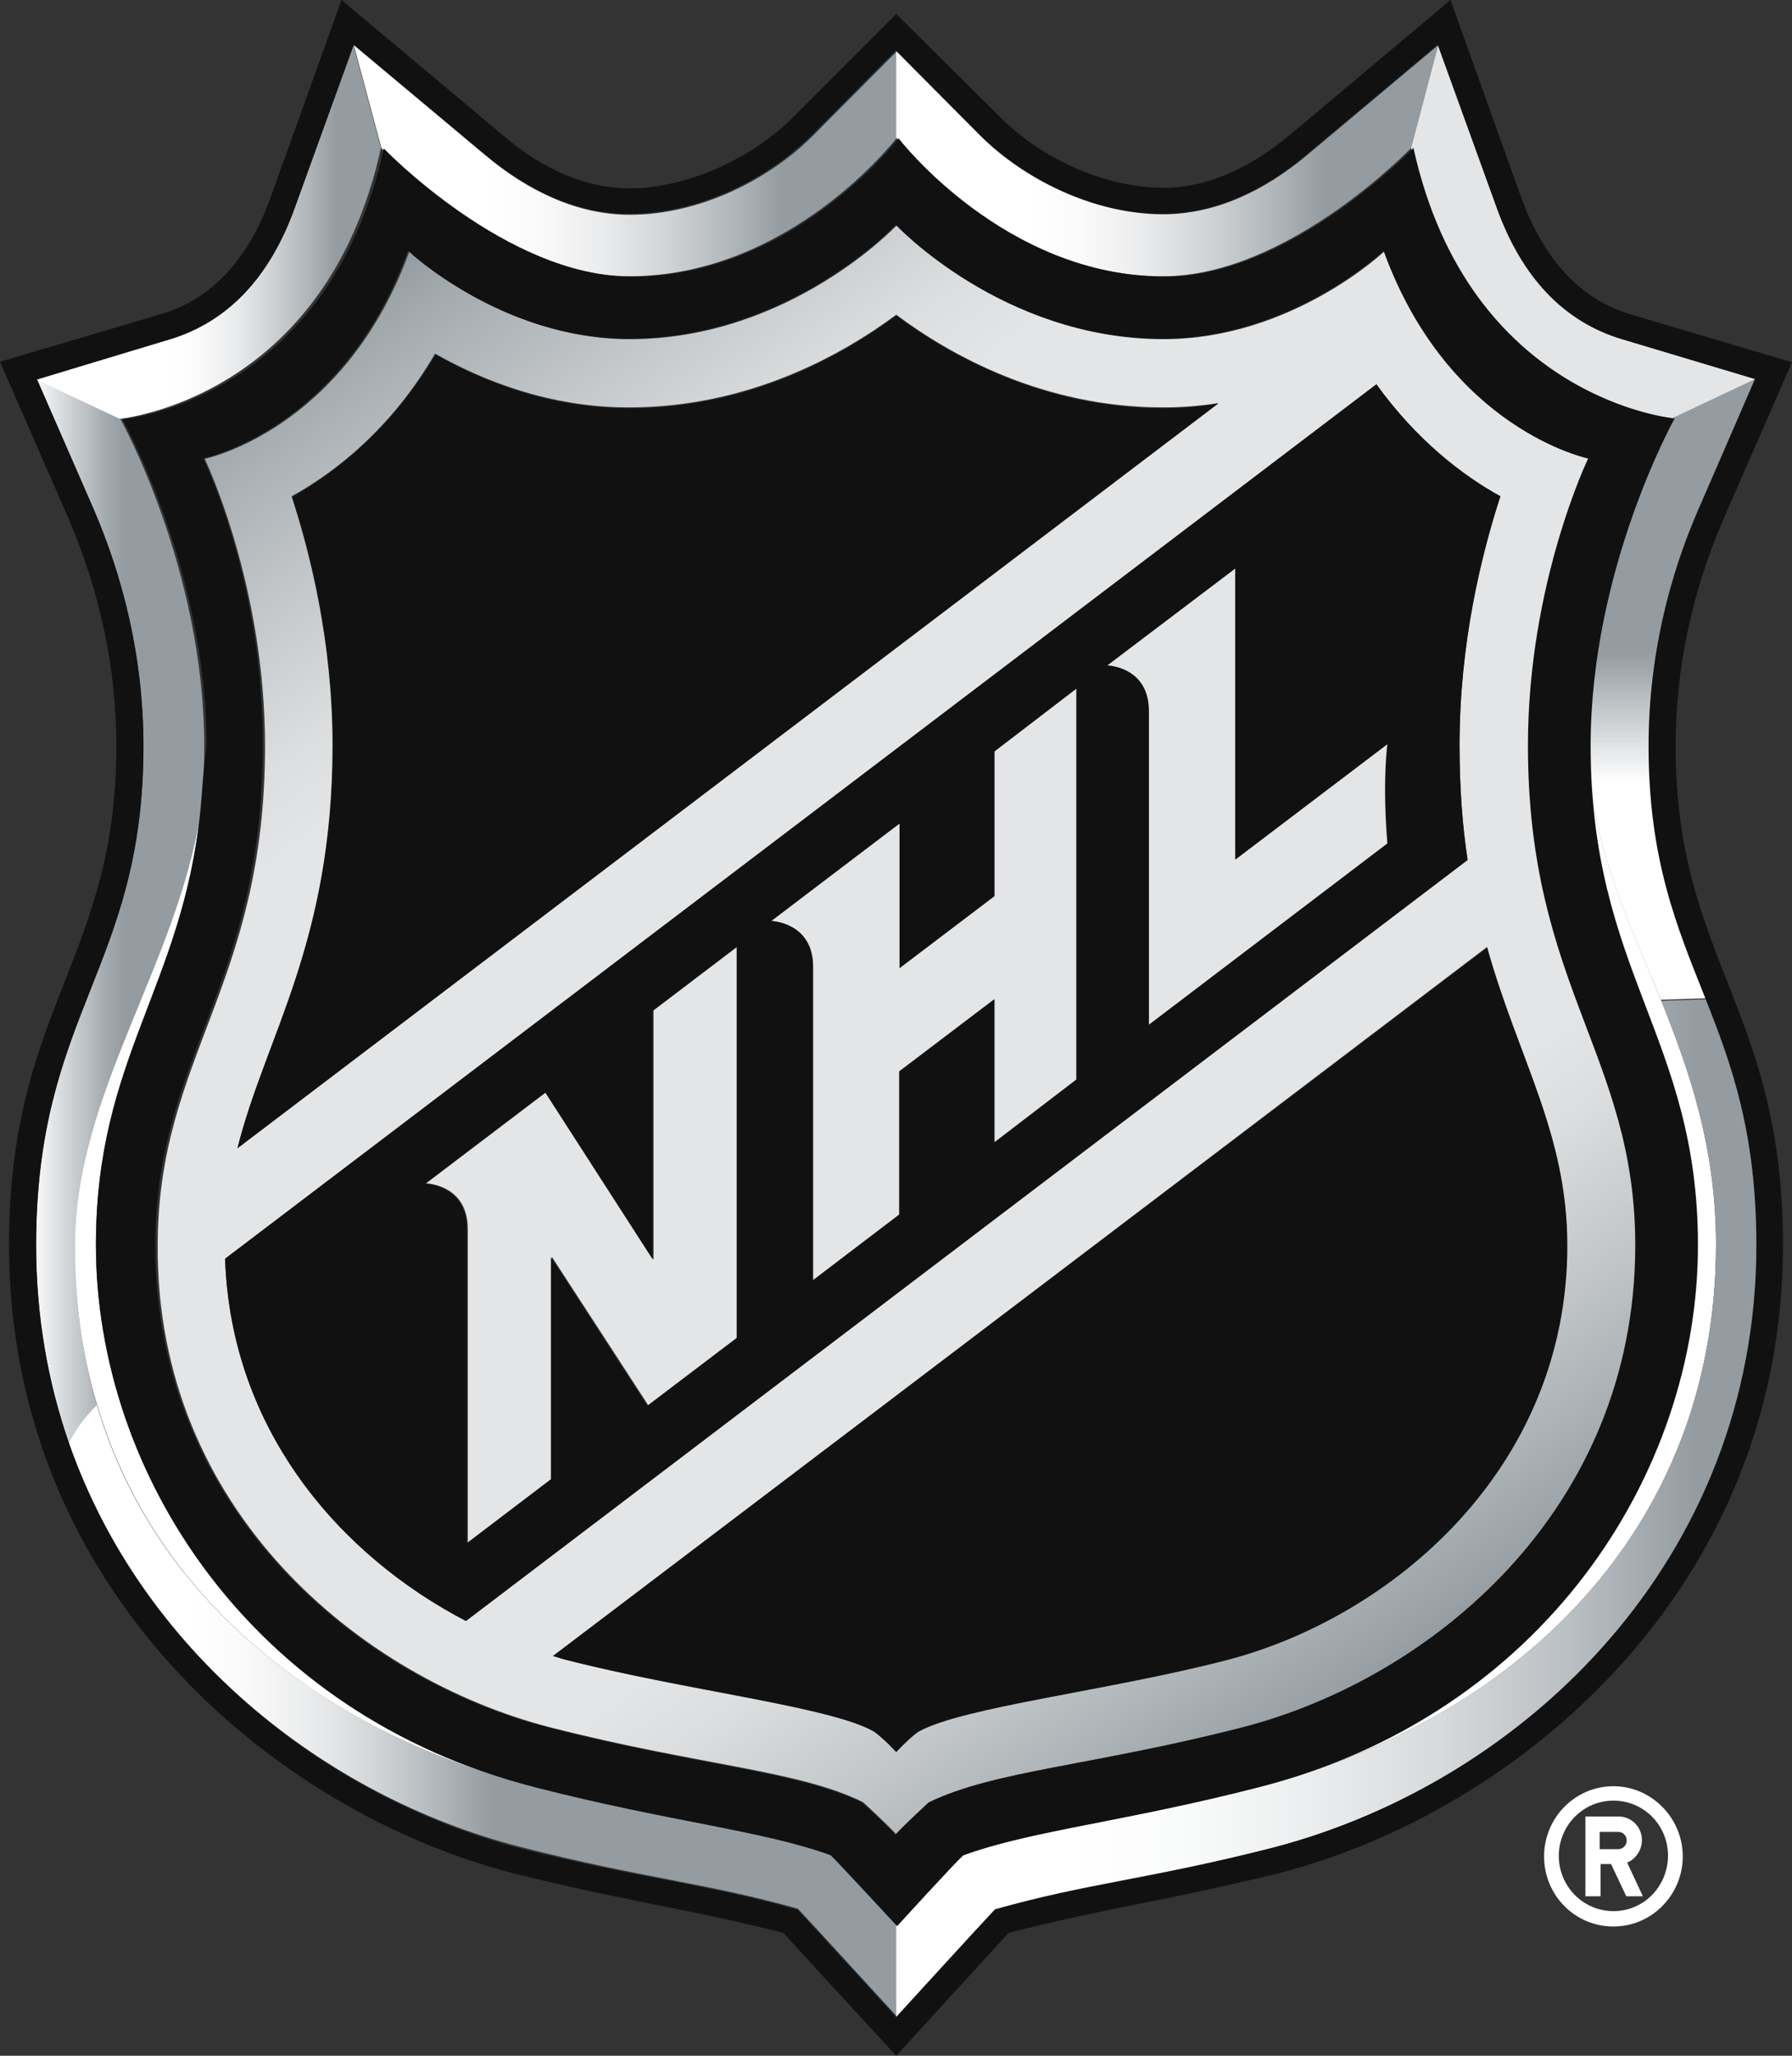 <svg width="75" height="86" viewBox="0 0 75 86" fill="none" xmlns="http://www.w3.org/2000/svg">
<rect x="0" y="0" width="75" height="86" fill="#333333" stroke="none"/>
<g clip-path="url(#clip0_739_5663)">
<path d="M4.015 52.074C4.015 44.256 7.633 41.281 8.389 33.905C7.375 40.397 3.121 45.703 3.121 52.094C3.121 54.546 3.459 56.797 4.075 58.807C6.759 67.791 14.69 72.795 22.383 74.765C10.516 71.73 4.015 61.661 4.015 52.074ZM71.82 52.074C71.82 47.994 70.707 44.798 69.514 41.824C68.063 38.286 66.492 35.091 66.492 31.172C66.492 40.678 70.984 43.371 70.984 52.074C70.984 61.661 64.484 71.71 52.637 74.765C63.331 72.011 71.819 64.113 71.819 52.074L71.82 52.074ZM67.526 74.724C65.916 74.724 64.624 76.051 64.624 77.659C64.624 79.287 65.916 80.593 67.526 80.593C69.136 80.593 70.428 79.267 70.428 77.659C70.428 76.051 69.116 74.724 67.526 74.724ZM67.526 79.95C66.274 79.95 65.24 78.925 65.24 77.639C65.24 76.372 66.254 75.327 67.526 75.327C68.798 75.327 69.812 76.353 69.812 77.639C69.792 78.945 68.778 79.95 67.526 79.95V79.95ZM68.719 76.975C68.719 76.433 68.281 75.991 67.745 75.991H66.353V79.327H66.989V77.98H67.427L68.063 79.327H68.758L68.102 77.92C68.44 77.779 68.719 77.418 68.719 76.975ZM67.725 77.358H66.95V76.634H67.725C67.924 76.634 68.083 76.795 68.083 76.996C68.083 77.197 67.924 77.358 67.725 77.358Z" fill="white"/>
<path d="M67.903 14.191C65.478 13.467 63.728 11.619 62.655 8.684L60.19 1.871L59.057 6.172C61.383 16.744 69.99 17.507 69.99 17.507L73.489 15.859L67.903 14.191L67.903 14.191ZM27.332 52.679L22.84 45.705L17.83 49.504C17.83 49.504 19.579 49.544 19.579 51.413V64.537L23.098 61.864V52.578L27.133 58.789L30.87 55.955V39.595L27.352 42.268V52.679H27.332ZM41.624 37.485L37.648 40.499V34.45L32.261 38.53C32.261 38.53 34.011 38.57 34.011 40.439V53.563L37.629 50.81V44.82L41.604 41.806V47.795L45.043 45.162V28.802L41.604 31.435V37.485H41.624L41.624 37.485ZM51.702 35.957V23.778L46.315 27.858C46.315 27.858 48.065 27.898 48.065 29.767V42.891L58.063 35.294C57.845 32.681 58.063 31.134 58.063 31.134L51.702 35.957V35.957Z" fill="#E4E5E6"/>
<path d="M6.004 31.214C6.004 40.499 1.512 42.348 1.512 52.096C1.512 55.071 2.009 57.864 2.903 60.417C3.182 59.834 3.599 59.251 4.076 58.829C3.46 56.799 3.142 54.568 3.142 52.116C3.142 45.745 7.396 40.419 8.41 33.947C8.489 33.103 8.549 32.219 8.549 31.234C8.549 23.818 5.05 17.547 5.05 17.547L1.552 15.879L3.937 21.325C5.09 24.039 6.004 27.395 6.004 31.214L6.004 31.214Z" fill="url(#paint0_linear_739_5663)"/>
<path d="M66.492 31.171C66.492 35.11 68.063 38.306 69.514 41.823L71.402 41.763C70.229 38.828 69.037 36.014 69.037 31.191C69.037 27.392 69.951 24.016 71.124 21.283L73.509 15.836L70.011 17.484C69.991 17.504 66.492 23.755 66.492 31.171Z" fill="url(#paint1_linear_739_5663)"/>
<path d="M34.747 77.597C31.885 76.552 28.009 76.19 22.363 74.743C14.671 72.773 6.719 67.769 4.056 58.785C3.579 59.227 3.181 59.79 2.883 60.373C5.924 69.035 13.518 75.125 21.747 77.255C27.015 78.602 29.46 78.743 33.395 79.848C33.912 80.391 37.53 84.35 37.53 84.35V80.552C37.51 80.552 35.125 77.959 34.747 77.597L34.747 77.597Z" fill="url(#paint2_linear_739_5663)"/>
<path d="M22.999 72.253C29.28 73.861 33.375 74.041 36.118 75.388C36.118 75.388 37.132 76.312 37.51 76.735C37.888 76.313 38.901 75.388 38.901 75.388C41.664 74.062 45.759 73.861 52.021 72.253C59.932 70.223 68.48 63.169 68.48 52.094C68.48 44.176 63.988 41.261 63.988 31.192C63.988 24.399 66.512 19.194 66.512 19.194C66.512 19.194 60.668 18.008 57.945 10.511C57.945 10.511 54.069 14.189 48.701 14.189C41.983 14.189 37.53 9.426 37.53 9.426C37.53 9.426 33.058 14.189 26.359 14.189C21.011 14.189 17.135 10.511 17.135 10.511C14.412 18.008 8.568 19.194 8.568 19.194C8.568 19.194 11.092 24.419 11.092 31.212C11.092 41.282 6.6 44.196 6.6 52.115C6.54 63.168 15.087 70.203 22.999 72.253ZM65.578 52.074C65.578 61.48 58.163 67.65 51.285 69.419C46.316 70.685 40.253 71.368 38.424 72.413C38.007 72.715 37.51 73.278 37.51 73.278C37.51 73.278 37.013 72.735 36.576 72.433C34.727 71.388 28.664 70.725 23.715 69.439C23.535 69.399 23.337 69.338 23.158 69.278L62.238 39.614C63.55 44.316 65.578 47.392 65.578 52.075V52.074ZM62.795 20.761C62 23.173 61.085 26.891 61.085 31.172C61.085 32.961 61.205 34.549 61.423 35.976L19.5 67.811C14.252 65.078 9.661 59.852 9.422 52.657L57.606 16.078C59.296 18.41 61.205 19.877 62.795 20.761H62.795ZM13.915 31.172C13.915 26.871 12.981 23.153 12.205 20.761C14.054 19.736 16.38 17.927 18.208 14.792C20.196 15.918 22.999 17.043 26.319 17.043C31.348 17.043 35.264 14.832 37.51 13.164C39.737 14.832 43.653 17.043 48.682 17.043C49.477 17.043 50.252 16.983 50.987 16.862L9.939 48.035C11.112 43.352 13.915 39.453 13.915 31.172Z" fill="url(#paint3_linear_739_5663)"/>
<path d="M26.338 11.558C33.096 11.558 37.529 5.77 37.529 5.77V2.152L34.011 5.689C32.202 7.498 29.3 8.985 26.358 8.985C24.171 8.985 22.104 8 20.315 6.493L14.809 1.891L15.962 6.192C15.942 6.192 21.11 11.558 26.338 11.558L26.338 11.558Z" fill="url(#paint4_linear_739_5663)"/>
<path d="M71.819 52.075C71.819 64.094 63.331 72.012 52.637 74.766C47.011 76.213 43.115 76.575 40.253 77.62C39.895 77.961 37.51 80.574 37.51 80.574V84.373C37.51 84.373 41.127 80.413 41.644 79.871C45.56 78.765 48.025 78.624 53.273 77.298C63.908 74.525 73.529 65.159 73.529 52.115C73.529 47.432 72.495 44.558 71.402 41.805L69.533 41.865C70.706 44.799 71.819 47.995 71.819 52.075Z" fill="url(#paint5_linear_739_5663)"/>
<path d="M48.681 11.558C53.909 11.558 59.057 6.192 59.057 6.192L60.191 1.891L54.724 6.473C52.935 7.981 50.868 8.965 48.681 8.965C45.759 8.965 42.837 7.478 41.028 5.669L37.51 2.132V5.749C37.51 5.769 41.943 11.558 48.681 11.558H48.681Z" fill="url(#paint6_linear_739_5663)"/>
<path d="M15.943 6.192L14.79 1.891L12.325 8.704C11.272 11.638 9.503 13.487 7.077 14.211L1.512 15.879L5.01 17.527C5.01 17.507 13.618 16.743 15.943 6.192Z" fill="url(#paint7_linear_739_5663)"/>
<path d="M9.939 48.034L50.987 16.882C50.252 17.003 49.477 17.083 48.681 17.083C43.672 17.083 39.756 14.872 37.51 13.204C35.264 14.872 31.368 17.083 26.339 17.083C23.039 17.083 20.216 15.958 18.228 14.832C16.38 17.947 14.054 19.756 12.225 20.801C13.02 23.213 13.935 26.931 13.935 31.212C13.915 39.452 11.112 43.351 9.939 48.034ZM23.138 69.278C23.337 69.318 23.516 69.399 23.695 69.439C28.664 70.705 34.747 71.388 36.576 72.433C36.993 72.735 37.51 73.298 37.51 73.298C37.51 73.298 38.007 72.755 38.424 72.454C40.273 71.409 46.336 70.745 51.305 69.459C58.183 67.69 65.597 61.5 65.597 52.114C65.597 47.431 63.57 44.356 62.238 39.653L23.138 69.278ZM4.87 31.212C4.87 40.136 0.378 42.166 0.378 52.094C0.378 66.384 11.311 75.73 21.468 78.362C26.597 79.629 28.148 79.709 32.779 80.855C33.157 81.277 37.51 86 37.51 86C37.51 86 41.844 81.257 42.221 80.855C46.873 79.689 48.403 79.609 53.532 78.362C63.69 75.73 74.622 66.364 74.622 52.094C74.622 42.166 70.13 40.156 70.13 31.212C70.13 27.976 70.806 24.801 72.118 21.746L75 15.153L68.222 13.144C66.154 12.521 64.644 10.893 63.689 8.32L60.708 0L54.028 5.607C52.259 7.095 50.45 7.858 48.701 7.858C46.336 7.858 43.632 6.693 41.843 4.884L37.51 0.583L33.196 4.904C31.387 6.693 28.704 7.879 26.338 7.879C24.569 7.879 22.76 7.135 21.011 5.628L14.292 0L11.31 8.3C10.376 10.873 8.845 12.501 6.798 13.124L0 15.134L2.882 21.726C4.194 24.801 4.87 27.976 4.87 31.212V31.212ZM7.096 14.189C9.522 13.465 11.291 11.616 12.344 8.682L14.809 1.869L20.276 6.451C22.084 7.958 24.132 8.943 26.319 8.943C29.261 8.943 32.163 7.456 33.972 5.647L37.49 2.11L41.009 5.647C42.818 7.456 45.72 8.943 48.662 8.943C50.848 8.943 52.916 7.959 54.705 6.451L60.171 1.869L62.636 8.682C63.69 11.616 65.459 13.465 67.884 14.189L73.45 15.857L71.084 21.304C69.891 24.037 68.997 27.413 68.997 31.212C68.997 36.016 70.21 38.829 71.382 41.784C72.475 44.537 73.509 47.391 73.509 52.094C73.509 65.158 63.908 74.523 53.273 77.297C48.026 78.643 45.561 78.784 41.645 79.889C41.128 80.432 37.51 84.391 37.51 84.391C37.51 84.391 33.892 80.433 33.376 79.89C29.459 78.784 27.015 78.644 21.727 77.317C13.537 75.146 5.943 69.077 2.902 60.415C2.008 57.862 1.511 55.069 1.511 52.094C1.511 42.347 6.003 40.498 6.003 31.212C6.003 27.413 5.108 24.037 3.916 21.304L1.55 15.877L7.096 14.189ZM19.5 67.811L61.423 35.975C61.205 34.548 61.085 32.961 61.085 31.172C61.085 26.871 62.02 23.153 62.795 20.761C61.204 19.897 59.296 18.43 57.606 16.078L9.422 52.657C9.661 59.852 14.253 65.078 19.5 67.811ZM51.703 23.776V35.955L58.084 31.112C58.084 31.112 57.865 32.679 58.084 35.272L48.085 42.869V29.745C48.085 27.876 46.336 27.836 46.336 27.836L51.703 23.776V23.776ZM37.649 34.448V40.498L41.625 37.483V31.433L45.063 28.8V45.16L41.624 47.793V41.804L37.649 44.819V50.808L34.031 53.561V40.437C34.031 38.588 32.282 38.528 32.282 38.528L37.649 34.448H37.649ZM22.82 45.703L27.312 52.677V42.286L30.831 39.613V55.973L27.094 58.807L23.058 52.596V61.882L19.54 64.555V51.431C19.54 49.562 17.791 49.521 17.791 49.521L22.82 45.703ZM8.389 33.885C7.653 41.301 4.015 44.256 4.015 52.074C4.015 61.661 10.515 71.71 22.383 74.765C28.008 76.212 31.924 76.574 34.787 77.618C35.144 77.96 37.55 80.573 37.55 80.573C37.55 80.573 39.935 77.96 40.313 77.618C43.175 76.573 47.071 76.212 52.697 74.765C64.564 71.73 71.064 61.681 71.064 52.094C71.064 43.392 66.572 40.698 66.572 31.192C66.572 23.776 70.09 17.505 70.09 17.505C70.09 17.505 61.483 16.741 59.157 6.19C59.157 6.19 53.989 11.576 48.781 11.576C42.042 11.576 37.609 5.788 37.609 5.788C37.609 5.788 33.177 11.576 26.438 11.576C21.21 11.576 16.062 6.21 16.062 6.21C13.736 16.782 5.129 17.545 5.129 17.545C5.129 17.545 8.647 23.816 8.647 31.232C8.508 32.136 8.468 33.061 8.389 33.885L8.389 33.885ZM8.508 19.173C8.508 19.173 14.352 17.988 17.075 10.491C17.075 10.491 20.971 14.169 26.299 14.169C33.017 14.169 37.49 9.405 37.49 9.405C37.49 9.405 41.943 14.169 48.661 14.169C54.029 14.169 57.905 10.491 57.905 10.491C60.628 17.987 66.472 19.173 66.472 19.173C66.472 19.173 63.948 24.399 63.948 31.192C63.948 41.261 68.44 44.175 68.44 52.094C68.44 63.188 59.893 70.222 51.981 72.272C45.719 73.88 41.625 74.061 38.861 75.408C38.861 75.408 37.848 76.332 37.47 76.754C37.092 76.332 36.078 75.408 36.078 75.408C33.336 74.081 29.221 73.88 22.959 72.272C15.048 70.242 6.5 63.188 6.5 52.114C6.5 44.195 10.992 41.281 10.992 31.212C11.052 24.399 8.508 19.173 8.508 19.173V19.173Z" fill="#111111"/>
</g>
<defs>
<linearGradient id="paint0_linear_739_5663" x1="0.281" y1="37.661" x2="9.301" y2="37.661" gradientUnits="userSpaceOnUse">
<stop offset="0.11" stop-color="white"/>
<stop offset="0.24" stop-color="#DCDFE1"/>
<stop offset="0.44" stop-color="#A8AFB3"/>
<stop offset="0.54" stop-color="#949CA1"/>
</linearGradient>
<linearGradient id="paint1_linear_739_5663" x1="70.014" y1="41.871" x2="70.014" y2="15.883" gradientUnits="userSpaceOnUse">
<stop stop-color="white"/>
<stop offset="0.35" stop-color="white"/>
<stop offset="0.56" stop-color="#949CA1"/>
<stop offset="1" stop-color="#949CA1"/>
</linearGradient>
<linearGradient id="paint2_linear_739_5663" x1="2.894" y1="71.616" x2="37.542" y2="71.616" gradientUnits="userSpaceOnUse">
<stop offset="0.15" stop-color="white"/>
<stop offset="0.21" stop-color="#FAFAFA"/>
<stop offset="0.29" stop-color="#EBECED"/>
<stop offset="0.37" stop-color="#D2D5D7"/>
<stop offset="0.45" stop-color="#AFB5B9"/>
<stop offset="0.51" stop-color="#949CA1"/>
</linearGradient>
<linearGradient id="paint3_linear_739_5663" x1="58.069" y1="69.872" x2="16.424" y2="11.07" gradientUnits="userSpaceOnUse">
<stop stop-color="#949CA1"/>
<stop offset="0.01" stop-color="#99A1A6"/>
<stop offset="0.12" stop-color="#C2C6C8"/>
<stop offset="0.2" stop-color="#DBDDDE"/>
<stop offset="0.25" stop-color="#E4E5E6"/>
<stop offset="0.75" stop-color="#E4E5E6"/>
<stop offset="0.8" stop-color="#DCDEDF"/>
<stop offset="0.87" stop-color="#C7CACD"/>
<stop offset="0.97" stop-color="#A3AAAE"/>
<stop offset="1" stop-color="#949CA1"/>
</linearGradient>
<linearGradient id="paint4_linear_739_5663" x1="14.82" y1="6.771" x2="37.541" y2="6.771" gradientUnits="userSpaceOnUse">
<stop offset="0.25" stop-color="white"/>
<stop offset="0.34" stop-color="#FAFAFA"/>
<stop offset="0.45" stop-color="#EBECED"/>
<stop offset="0.57" stop-color="#D2D5D7"/>
<stop offset="0.7" stop-color="#AFB5B9"/>
<stop offset="0.79" stop-color="#949CA1"/>
</linearGradient>
<linearGradient id="paint5_linear_739_5663" x1="37.522" y1="63.137" x2="73.542" y2="63.137" gradientUnits="userSpaceOnUse">
<stop offset="0.2" stop-color="white"/>
<stop offset="0.33" stop-color="#FAFBFB"/>
<stop offset="0.47" stop-color="#EDEEEF"/>
<stop offset="0.63" stop-color="#D7DADC"/>
<stop offset="0.79" stop-color="#B8BDC1"/>
<stop offset="0.93" stop-color="#949CA1"/>
</linearGradient>
<linearGradient id="paint6_linear_739_5663" x1="37.522" y1="6.771" x2="60.203" y2="6.771" gradientUnits="userSpaceOnUse">
<stop offset="0.25" stop-color="white"/>
<stop offset="0.34" stop-color="#FAFAFA"/>
<stop offset="0.45" stop-color="#EBECED"/>
<stop offset="0.57" stop-color="#D2D5D7"/>
<stop offset="0.7" stop-color="#AFB5B9"/>
<stop offset="0.79" stop-color="#949CA1"/>
</linearGradient>
<linearGradient id="paint7_linear_739_5663" x1="1.543" y1="9.756" x2="15.955" y2="9.756" gradientUnits="userSpaceOnUse">
<stop offset="0.39" stop-color="white"/>
<stop offset="0.47" stop-color="#FAFAFA"/>
<stop offset="0.57" stop-color="#EBECED"/>
<stop offset="0.67" stop-color="#D2D5D7"/>
<stop offset="0.79" stop-color="#AFB5B9"/>
<stop offset="0.87" stop-color="#949CA1"/>
</linearGradient>
<clipPath id="clip0_739_5663">
<rect width="75" height="86" fill="white"/>
</clipPath>
</defs>
</svg>
